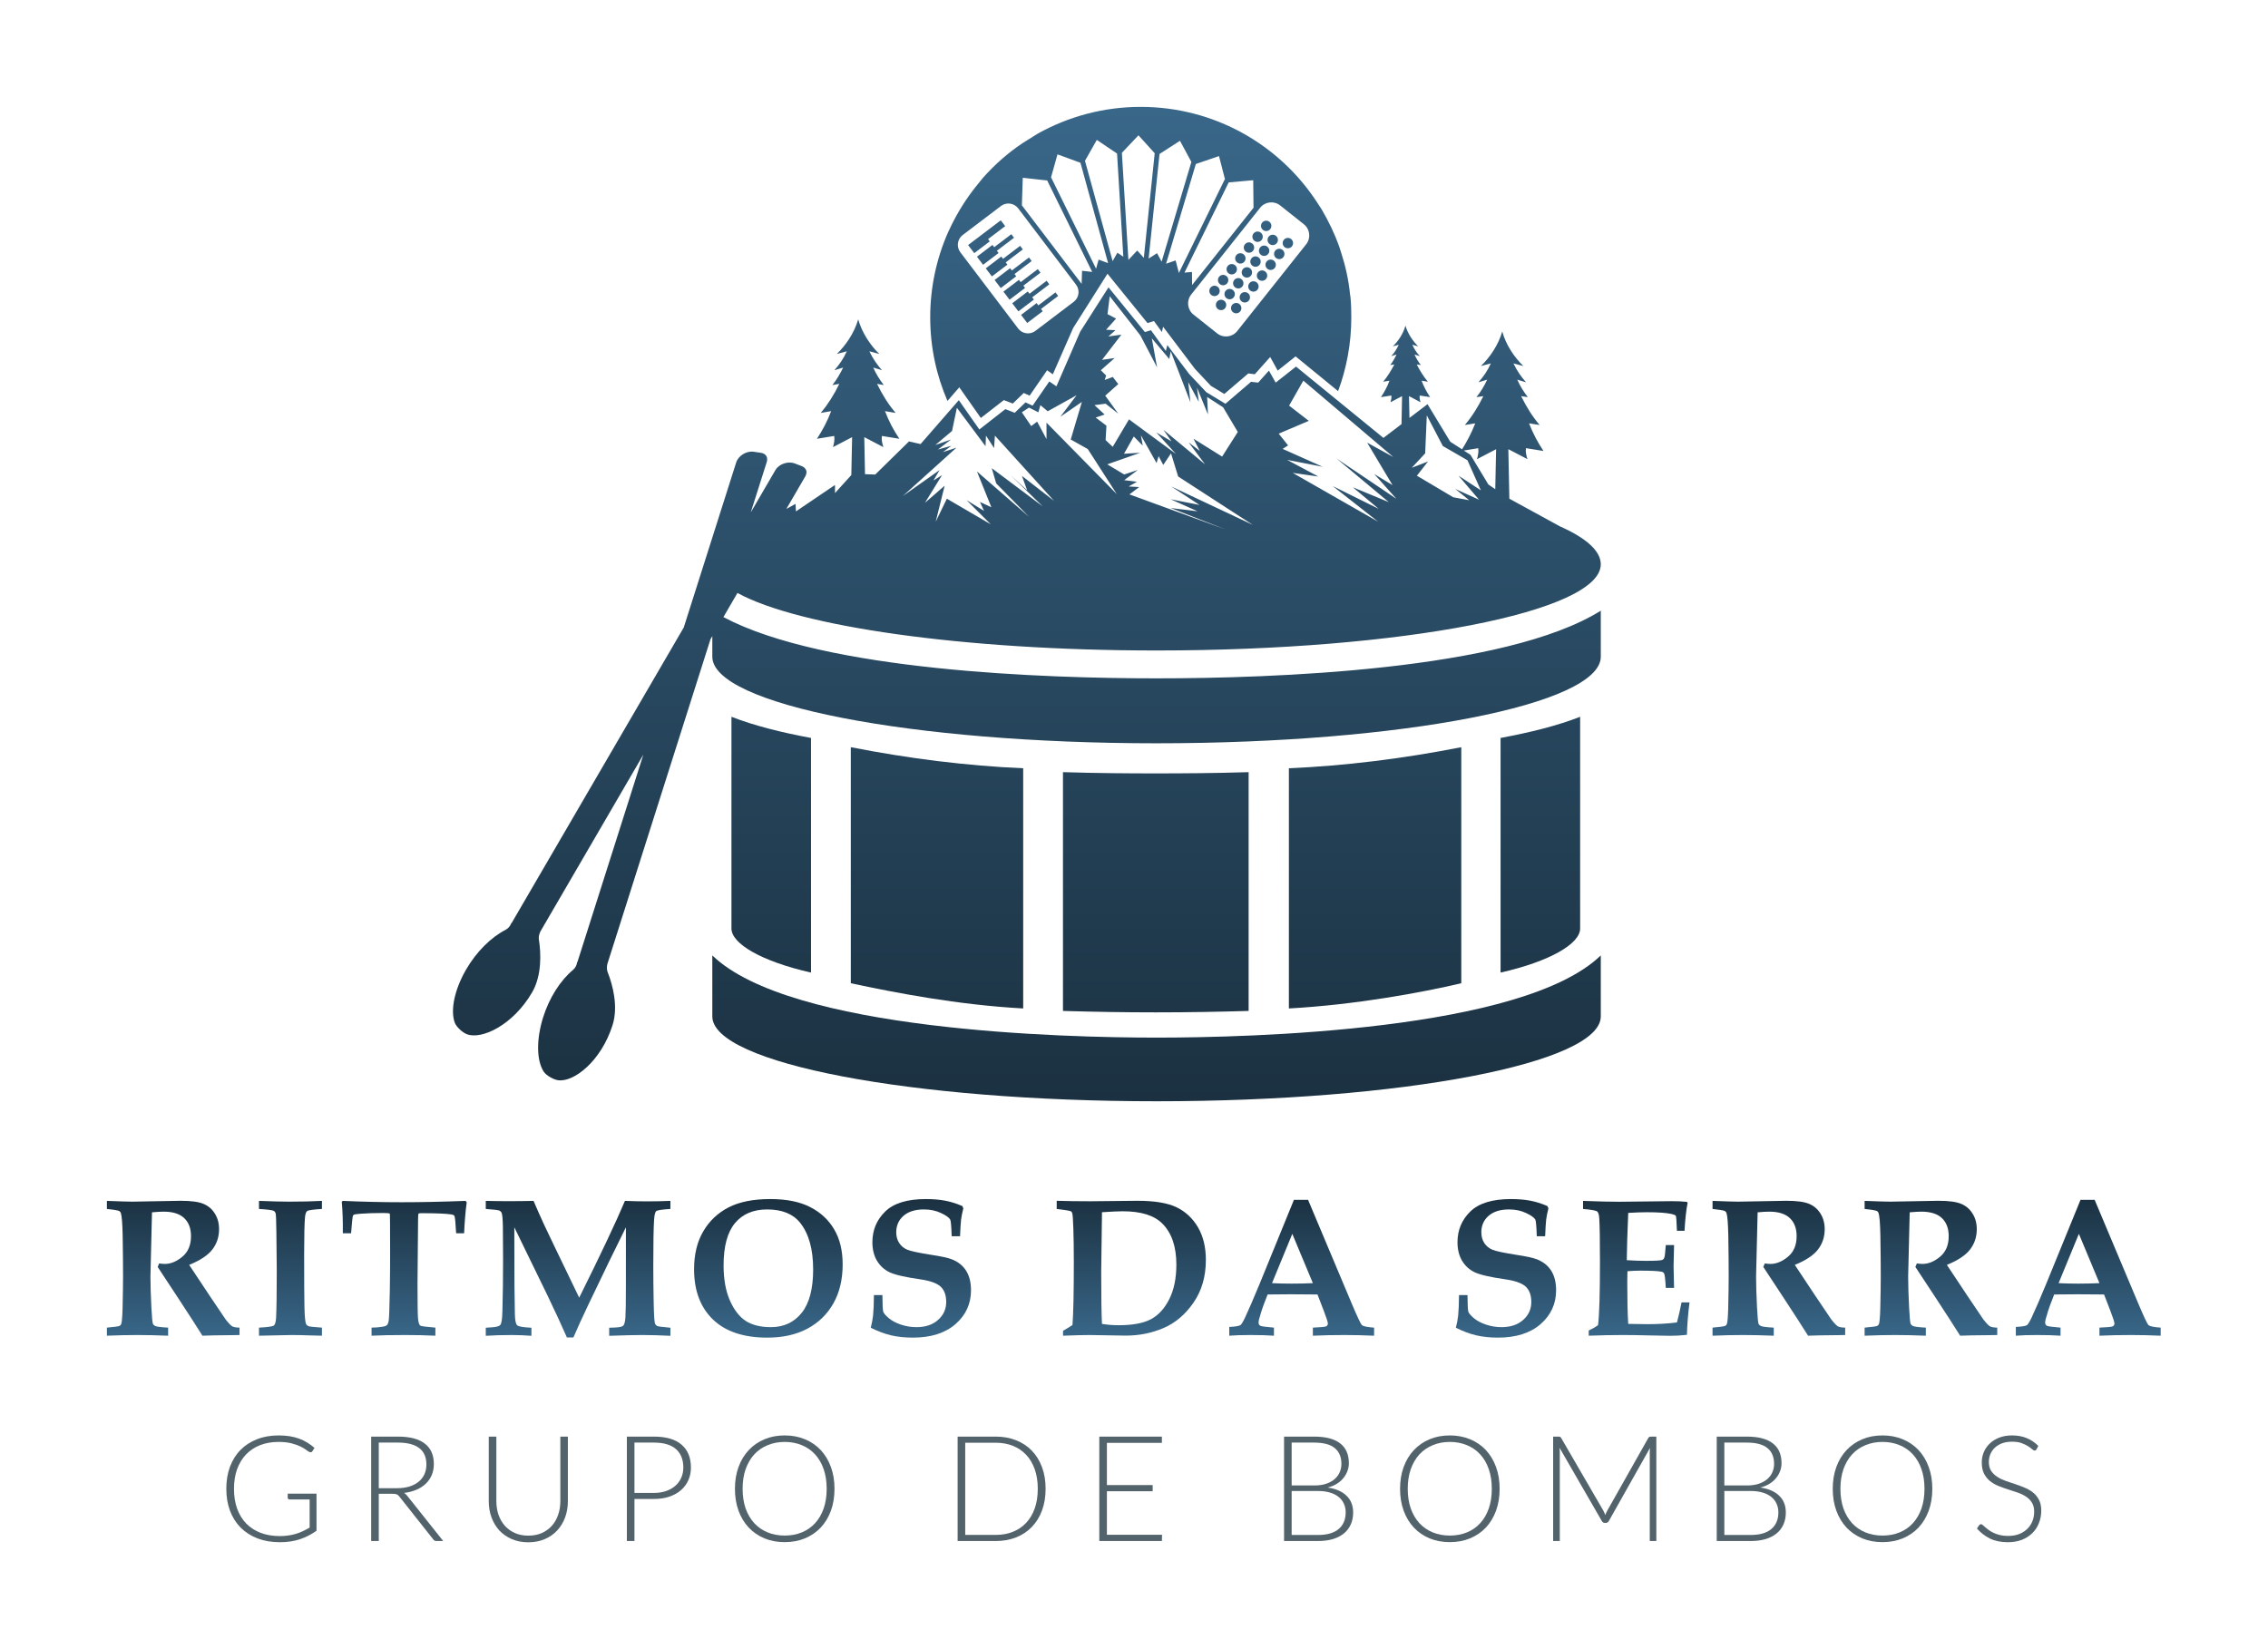 <svg width="4243" height="3086" viewBox="0 0 4243 3086" fill="none" xmlns="http://www.w3.org/2000/svg">
<path d="M1811.15 458.54L1872.25 412.199L1880.5 423.105L1848.44 447.412L1851.66 451.649L1822.62 473.67L1811.15 458.54Z" fill="url(#paint0_linear_2736_905)"/>
<path d="M1827.66 480.312L1856.7 458.291L1859.92 462.528L1891.98 438.221L1897.03 444.87L1864.97 469.177L1868.18 473.414L1839.14 495.435L1827.66 480.312Z" fill="url(#paint1_linear_2736_905)"/>
<path d="M1844.17 502.084L1873.21 480.069L1876.43 484.307L1908.48 459.993L1913.54 466.648L1881.48 490.955L1884.69 495.186L1855.64 517.214L1844.17 502.084Z" fill="url(#paint2_linear_2736_905)"/>
<path d="M1860.69 523.869L1889.73 501.848L1892.94 506.085L1925.01 481.772L1930.05 488.427L1897.99 512.734L1901.2 516.971L1872.16 538.992L1860.69 523.869Z" fill="url(#paint3_linear_2736_905)"/>
<path d="M1877.21 545.654L1906.24 523.633L1909.46 527.87L1941.52 503.557L1946.56 510.212L1914.5 534.526L1917.71 538.756L1888.67 560.777L1877.21 545.654Z" fill="url(#paint4_linear_2736_905)"/>
<path d="M1893.71 567.432L1922.77 545.411L1925.97 549.649L1958.04 525.335L1963.08 531.99L1931.02 556.304L1934.24 560.535L1905.19 582.556L1893.71 567.432Z" fill="url(#paint5_linear_2736_905)"/>
<path d="M1950.74 582.313L1921.7 604.334L1910.23 589.198L1939.27 567.19L1942.48 571.414L1974.55 547.114L1979.59 553.769L1947.53 578.083L1950.74 582.313Z" fill="url(#paint6_linear_2736_905)"/>
<path d="M2264.52 538.294C2261.18 542.495 2261.88 548.605 2266.09 551.94C2270.29 555.276 2276.39 554.574 2279.73 550.373C2283.06 546.172 2282.37 540.062 2278.17 536.727C2273.96 533.392 2267.85 534.093 2264.52 538.294Z" fill="url(#paint7_linear_2736_905)"/>
<path d="M2280.63 518.008C2277.29 522.209 2277.99 528.332 2282.2 531.66C2286.4 535.003 2292.51 534.288 2295.85 530.1C2299.18 525.892 2298.49 519.783 2294.29 516.447C2290.09 513.119 2283.97 513.807 2280.63 518.008Z" fill="url(#paint8_linear_2736_905)"/>
<path d="M2296.76 497.722C2293.41 501.929 2294.12 508.039 2298.31 511.367C2302.51 514.716 2308.62 514.015 2311.96 509.807C2315.29 505.599 2314.61 499.49 2310.4 496.154C2306.2 492.819 2300.09 493.52 2296.76 497.722Z" fill="url(#paint9_linear_2736_905)"/>
<path d="M2312.85 477.442C2309.52 481.65 2310.22 487.759 2314.42 491.088C2318.62 494.43 2324.73 493.729 2328.07 489.527C2331.4 485.319 2330.71 479.217 2326.51 475.875C2322.31 472.539 2316.2 473.24 2312.85 477.442Z" fill="url(#paint10_linear_2736_905)"/>
<path d="M2328.97 457.169C2325.63 461.37 2326.34 467.479 2330.54 470.808C2334.74 474.15 2340.85 473.442 2344.19 469.241C2347.53 465.04 2346.83 458.93 2342.63 455.595C2338.42 452.253 2332.31 452.961 2328.97 457.169Z" fill="url(#paint11_linear_2736_905)"/>
<path d="M2345.09 436.876C2341.76 441.077 2342.45 447.186 2346.65 450.522C2350.85 453.864 2356.96 453.162 2360.31 448.961C2363.64 444.753 2362.94 438.651 2358.74 435.309C2354.54 431.973 2348.43 432.668 2345.09 436.876Z" fill="url(#paint12_linear_2736_905)"/>
<path d="M2361.2 416.596C2357.87 420.791 2358.56 426.9 2362.76 430.242C2366.97 433.577 2373.08 432.876 2376.42 428.682C2379.75 424.474 2379.05 418.371 2374.85 415.036C2370.65 411.693 2364.53 412.395 2361.2 416.596Z" fill="url(#paint13_linear_2736_905)"/>
<path d="M2276.75 564.544C2273.41 568.745 2274.1 574.868 2278.31 578.196C2282.51 581.532 2288.62 580.844 2291.96 576.642C2295.29 572.434 2294.6 566.319 2290.39 562.983C2286.19 559.654 2280.08 560.342 2276.75 564.544Z" fill="url(#paint14_linear_2736_905)"/>
<path d="M2292.87 544.264C2289.53 548.465 2290.23 554.568 2294.43 557.903C2298.63 561.252 2304.74 560.551 2308.07 556.349C2311.41 552.148 2310.72 546.039 2306.51 542.69C2302.3 539.355 2296.2 540.056 2292.87 544.264Z" fill="url(#paint15_linear_2736_905)"/>
<path d="M2308.97 523.971C2305.63 528.172 2306.33 534.288 2310.54 537.63C2314.74 540.966 2320.85 540.271 2324.18 536.07C2327.52 531.868 2326.82 525.752 2322.62 522.417C2318.42 519.082 2312.3 519.77 2308.97 523.971Z" fill="url(#paint16_linear_2736_905)"/>
<path d="M2325.09 503.698C2321.75 507.899 2322.44 514.015 2326.65 517.351C2330.85 520.686 2336.96 519.985 2340.3 515.777C2343.63 511.582 2342.93 505.473 2338.74 502.124C2334.54 498.802 2328.42 499.497 2325.09 503.698Z" fill="url(#paint17_linear_2736_905)"/>
<path d="M2341.2 483.411C2337.87 487.613 2338.56 493.722 2342.77 497.057C2346.97 500.4 2353.07 499.698 2356.41 495.497C2359.75 491.296 2359.06 485.186 2354.85 481.851C2350.65 478.502 2344.54 479.21 2341.2 483.411Z" fill="url(#paint18_linear_2736_905)"/>
<path d="M2357.31 463.132C2353.98 467.333 2354.68 473.442 2358.89 476.778C2363.08 480.113 2369.18 479.419 2372.53 475.217C2375.87 471.009 2375.17 464.9 2370.97 461.565C2366.77 458.229 2360.66 458.924 2357.31 463.132Z" fill="url(#paint19_linear_2736_905)"/>
<path d="M2373.43 442.845C2370.09 447.047 2370.79 453.163 2374.99 456.498C2379.19 459.833 2385.31 459.132 2388.64 454.931C2391.98 450.73 2391.27 444.62 2387.07 441.285C2382.87 437.95 2376.76 438.644 2373.43 442.845Z" fill="url(#paint20_linear_2736_905)"/>
<path d="M2305.08 570.513C2301.75 574.721 2302.44 580.831 2306.66 584.166C2310.85 587.501 2316.96 586.807 2320.3 582.606C2323.64 578.404 2322.93 572.288 2318.73 568.953C2314.53 565.617 2308.42 566.319 2305.08 570.513Z" fill="url(#paint21_linear_2736_905)"/>
<path d="M2321.2 550.24C2317.86 554.442 2318.55 560.551 2322.76 563.886C2326.96 567.222 2333.08 566.52 2336.41 562.319C2339.74 558.118 2339.05 552.009 2334.85 548.673C2330.65 545.338 2324.53 546.032 2321.2 550.24Z" fill="url(#paint22_linear_2736_905)"/>
<path d="M2337.31 529.947C2333.98 534.155 2334.68 540.265 2338.88 543.6C2343.08 546.942 2349.19 546.241 2352.53 542.04C2355.87 537.838 2355.16 531.729 2350.96 528.387C2346.76 525.051 2340.65 525.753 2337.31 529.947Z" fill="url(#paint23_linear_2736_905)"/>
<path d="M2353.43 509.668C2350.09 513.869 2350.79 519.985 2354.99 523.314C2359.2 526.649 2365.3 525.948 2368.64 521.746C2371.98 517.545 2371.28 511.436 2367.08 508.1C2362.88 504.765 2356.76 505.453 2353.43 509.668Z" fill="url(#paint24_linear_2736_905)"/>
<path d="M2369.54 489.381C2366.21 493.583 2366.91 499.705 2371.11 503.034C2375.3 506.369 2381.41 505.668 2384.76 501.467C2388.1 497.266 2387.4 491.156 2383.2 487.821C2378.98 484.479 2372.88 485.18 2369.54 489.381Z" fill="url(#paint25_linear_2736_905)"/>
<path d="M2385.65 469.101C2382.31 473.303 2383.01 479.419 2387.21 482.747C2391.42 486.083 2397.54 485.388 2400.87 481.187C2404.21 476.992 2403.5 470.87 2399.31 467.534C2395.1 464.199 2388.99 464.9 2385.65 469.101Z" fill="url(#paint26_linear_2736_905)"/>
<path d="M2401.76 448.815C2398.43 453.016 2399.13 459.132 2403.34 462.461C2407.54 465.81 2413.65 465.095 2416.98 460.907C2420.32 456.699 2419.62 450.583 2415.42 447.248C2411.21 443.913 2405.1 444.614 2401.76 448.815Z" fill="url(#paint27_linear_2736_905)"/>
<path fill-rule="evenodd" clip-rule="evenodd" d="M1794.64 724.692L1834.94 782.066L1877.96 748.603L1894.69 755.106L1915.21 735.327L1926.25 740.272L1958.97 692.788L1969.61 700.442L2007.67 613.738L2071.89 512.198L2146.74 604.525L2158.86 600.731L2173.7 621.256L2175.93 611.366L2235.68 690.416L2265.35 721.982L2290.41 737.155L2335.32 698.749L2347.45 700.307L2376.3 667.995L2390.32 693.466L2423.79 666.844L2503.31 731.872C2519.3 688.858 2528.03 642.459 2528.03 593.823C2528.03 580.885 2527.7 568.353 2526.48 555.755L2525.73 551.284C2523.02 523.511 2516.99 496.891 2508.66 471.421L2505.55 461.87C2496.81 437.145 2485.43 413.572 2472.42 391.557L2463.29 377.536C2392.97 270.307 2271.58 200 2134.02 200C2064.04 200 1998.27 218.289 1941.17 250.193L1912.64 268.076C1885.28 286.365 1860.55 308.38 1838.88 332.766L1825.47 349.362C1807.93 371.376 1792.76 395.423 1780.22 420.893L1773.37 435.253C1752.04 483.889 1740.25 537.537 1740.25 593.827C1740.25 649.304 1751.7 702.207 1772.56 750.165L1794.64 724.692ZM2013.08 532.601L1904.89 389.903C1897.21 379.776 1882.76 377.784 1872.63 385.464L1801.03 439.761C1790.9 447.44 1788.91 461.881 1796.6 472.015L1904.79 614.707C1912.47 624.847 1926.91 626.825 1937.04 619.139L2008.65 564.849C2018.77 557.169 2020.76 542.741 2013.08 532.601ZM2394.98 384.427L2439.3 419.63C2450.83 428.792 2452.76 445.573 2443.59 457.1L2314.56 619.522C2305.39 631.056 2288.62 632.976 2277.09 623.814L2232.77 588.618C2221.24 579.456 2219.31 562.668 2228.48 551.135L2357.51 388.718C2366.66 377.185 2383.44 375.264 2394.98 384.427ZM2089.79 287.313L2051.95 261.798L2029.78 300.905L2029.79 300.905L2081.5 488.608L2090.41 472.895L2101.53 480.394L2089.79 287.313ZM1913.4 332.647L1959.1 337.689L2043.31 508.777L2024.33 506.69L2023.53 531.169L1911.62 384.022L1911.73 384.003L1913.4 332.647ZM2021.33 304.577L1978.36 288.813L1966.12 332.389L1966.54 332.187L2050.53 502.806L2055.3 485.776L2073.05 492.293L2021.33 304.577ZM2129.84 253.179L2160.23 286.729L2139.89 482.407L2127.55 468.78L2111.01 486.271L2098.84 285.984L2129.84 253.179ZM2228.84 303.022L2228.85 303.022L2207.52 263.453L2169.23 288.107L2148.89 483.792L2164.6 473.686L2173.16 489.585L2228.84 303.022ZM2344.52 337.224L2345.1 388.603L2345.17 388.617L2230.19 533.363L2229.92 508.873L2215.93 510.11L2298.65 341.3L2344.52 337.224ZM2291.26 335.677L2291.85 335.963L2280.51 292.017L2237.2 306.872L2181.51 493.442L2199.4 487.303L2205.45 510.789L2291.26 335.677Z" fill="url(#paint28_linear_2736_905)"/>
<path fill-rule="evenodd" clip-rule="evenodd" d="M2918.51 984.996L2823.71 933.118L2821.82 840.451L2857.52 859.079C2855.28 851.899 2853.72 845.057 2854.81 838.554L2887.52 843.838C2876.89 827.852 2867.74 810.713 2860.56 792.153L2880.34 795.202C2867 779.622 2855.62 761.401 2845.73 741.214L2858.33 743.111C2850.67 733.221 2843.83 722.586 2838.55 710.394L2854.94 715.339C2845.86 705.111 2837.87 693.663 2831.37 679.979L2850 684.924C2833.26 668.938 2817.28 645.366 2810.44 620.234C2803.26 645.297 2787.2 668.87 2770.47 684.924L2789.1 679.979C2783 693.662 2775.08 705.042 2765.87 715.339L2782.26 710.394C2776.57 722.519 2770.13 733.222 2762.14 743.111L2775.08 741.214C2765.19 761.333 2753.74 779.621 2740.46 795.202L2759.9 792.153C2753.13 809.562 2744.73 825.616 2735.25 840.722L2713.17 826.564L2670.63 756.252L2636.83 781.993L2635.95 741.214L2657.62 752.662C2656.06 748.056 2655.39 743.924 2656.06 740.063L2675.5 743.111C2669.41 734.034 2663.72 723.67 2659.52 712.359L2671.3 714.256C2663.31 704.705 2656.47 693.731 2650.44 681.944L2658.1 683.096C2653.49 677 2649.36 670.497 2646.31 663.317L2656.2 666.365C2650.51 660.269 2645.97 653.427 2642.18 645.027L2653.22 648.075C2643.33 638.524 2633.78 624.502 2629.31 609.329C2625.18 624.502 2615.62 638.659 2605.73 648.075L2616.78 645.027C2612.98 653.359 2608.44 660.2 2602.75 666.365L2612.64 663.317C2609.26 670.497 2605.46 677 2600.86 683.096L2608.51 681.944C2602.42 693.731 2595.57 704.772 2587.65 714.256L2599.44 712.359C2595.3 723.807 2589.55 734.035 2583.45 743.111L2602.89 740.063C2603.69 743.776 2602.6 747.878 2601.41 752.369L2601.33 752.662L2623.01 741.214L2621.99 793.575L2588.12 819.384L2424.6 685.94L2386.54 715.949L2373.94 693.459L2353.82 715.949L2340.47 714.391L2292.52 755.508L2256.82 733.832L2224.91 700.031L2183.8 645.638L2181.09 656.679L2153.31 617.933L2141.87 621.319L2073.79 537.664L2020.89 620.574L1976.38 722.857L1963.04 713.78L1931.81 759.03L1918.47 752.933L1898.35 772.374L1880.8 765.533L1832.17 803.601L1793.76 748.8L1722.23 830.899L1700.55 825.954L1637.42 887.934L1618.25 887.256L1616.9 817.961L1652.6 836.588C1650.36 829.408 1648.8 822.566 1649.89 815.725L1682.6 821.009C1671.97 805.429 1662.82 788.292 1655.64 769.257L1675.42 772.644C1662.08 756.657 1650.7 738.843 1640.81 718.251L1653.41 720.486C1645.75 710.596 1638.91 699.623 1633.63 687.769L1650.02 692.714C1640.94 682.486 1632.95 671.038 1626.45 657.354L1645.08 662.299C1628.34 646.313 1612.76 622.741 1605.52 597.609C1598.34 622.672 1582.28 646.245 1565.55 662.299L1584.18 657.354C1578.08 671.037 1570.16 682.417 1560.95 692.714L1577.34 687.769C1571.65 699.555 1565.21 710.596 1557.22 720.486L1570.16 718.251C1560.27 738.775 1548.82 756.657 1535.54 772.644L1554.98 769.257C1547.8 788.224 1538.59 805.428 1528.36 821.009L1560.67 815.725C1561.83 822.567 1560.34 829.408 1558.44 836.588L1594.14 817.961L1592.65 888.881L1562.1 922.614V907.441L1489.08 956.89L1488.26 942.869L1471.1 952.3L1506.4 891.65C1508.67 887.657 1509.47 883.397 1508.28 880.21C1506.9 876.372 1503.66 873.327 1498.78 871.723L1487 867.23C1474.18 862.341 1457.38 868.104 1450.64 879.586L1404.52 958.807L1434.34 864.889C1435.69 860.497 1435.54 856.164 1433.68 853.313C1431.5 849.869 1427.68 847.601 1422.56 847.1L1410.09 845.28C1396.51 843.303 1381.37 852.587 1377.29 865.262L1279.17 1174.1L957.115 1727.23L956.625 1727.14C954.742 1732.44 951.047 1737.09 945.849 1739.84C918.162 1754.08 891.087 1781.13 871.883 1814.33C850.7 1850.95 842.194 1889.68 850.706 1913.35C853.805 1922.11 866.387 1932.67 873.639 1935.21C901.097 1945.63 959.601 1918.39 995.359 1857.05C1014.04 1825.19 1012.06 1782.79 1008.2 1758.43C1007.52 1754.61 1008.17 1750.63 1009.38 1746.96C1009.53 1746.68 1009.68 1746.4 1009.76 1745.9C1009.98 1745.48 1010.13 1745.02 1010.28 1744.56C1010.44 1744.1 1010.59 1743.64 1010.81 1743.22L1203.59 1411.97L1080.28 1800.06L1079.78 1800.08C1079.1 1805.66 1076.51 1811.01 1072.03 1814.82C1048.11 1834.75 1027.58 1867.05 1016.07 1903.63C1003.37 1944 1003.51 1983.64 1016.97 2004.9C1021.91 2012.77 1036.49 2020.33 1044.12 2021.23C1073.19 2025.42 1124.35 1986.09 1145.89 1918.43C1157.18 1883.27 1146.01 1842.32 1136.94 1819.38C1135.44 1815.81 1135.21 1811.78 1135.59 1807.93C1135.68 1807.63 1135.76 1807.32 1135.73 1806.82C1135.85 1806.36 1135.9 1805.88 1135.95 1805.4C1136 1804.91 1136.04 1804.43 1136.17 1803.97L1329.12 1196.26L1332.61 1190.27V1228.78C1332.61 1318.25 1704.7 1390.79 2163.69 1390.79C2622.67 1390.79 2994.76 1318.25 2994.76 1228.78V1142.71C2815.71 1254.68 2378.23 1269.28 2163.69 1269.28C1957.01 1269.28 1543.46 1255.75 1353.34 1154.65L1379.63 1109.48C1493.49 1172.19 1801.54 1217.14 2163.69 1217.14C2622.67 1217.14 2994.76 1144.94 2994.76 1055.88C2994.76 1031.14 2967.85 1006.86 2918.51 984.996ZM2748.65 936.003L2722.5 914.896L2767.01 935.014L2728.6 890.105L2770.4 917.471L2745.33 861.181L2699.27 834.559L2669.26 777.185L2666.22 848.31L2641.15 875.27L2671.57 863.483L2650.71 890.105L2718.79 930.467C2728.99 932.256 2738.95 934.103 2748.65 936.003ZM2067.69 740.334L2092.08 718.658L2081.85 705.313L2066.67 711.003L2069.38 702.672L2059.49 692.782L2085.3 669.954L2061.73 673.341L2097.9 626.195L2073.52 629.582L2086.86 617.795L2069.32 616.983L2087.94 596.12L2071.96 587.788L2076.09 554.325L2133.46 627.686L2164.69 687.43L2154.8 633.037L2187.52 671.784L2190.23 657.288L2227.08 752.73L2222.95 715.067L2242.72 751.917L2239.34 725.295L2259.86 775.488L2258.3 742.771L2288.31 762.212L2315.68 808.273L2286.35 854.334L2232.77 820.871L2244.55 843.699L2223.69 827.713L2254.44 868.83L2176.48 804.139L2191.65 825.815L2163.13 809.084L2199.98 849.388L2112.13 784.698L2081.71 836.042L2068.37 823.443L2069.93 796.483L2049.81 781.31L2066.54 775.62L2047.57 758.076L2068.43 755.367L2092.01 773.994L2067.69 740.334ZM1921.65 917.54L1890.42 889.023L1950.84 947.549L1855.4 876.018L1863.73 904.535L1924.97 966.854L1827.69 882.182L1854.65 949.108L1833.32 939.218L1840.97 955.949L1808.25 935.83L1853.5 981.079L1771.4 933.122L1750.54 976.135L1767.27 908.872L1730.42 940.776L1762.33 889.091L1746.34 898.981L1757.79 879.54L1688.97 928.176L1789.35 837.678L1763.88 846.009L1779.87 834.223L1754.81 841.064L1779.19 822.437L1749.86 832.665L1781.09 806.383L1790.17 763.031L1843.75 834.9L1844.56 815.121L1859.73 838.355L1861.29 815.121L1971.91 937.185L1911.82 890.447L1921.65 917.54ZM1957.82 790.87V821.623L1940.28 788.906L1929.23 797.237L1911.69 771.429L1925.03 762.691L1942.58 771.429L1946.37 758.085L1960.05 769.532L2014.11 739.524L1983.7 779.828L2024 752.055L2003.14 822.367L2035.04 840.249L2089.43 924.718L1957.82 790.87ZM2244.15 944.838L2190.16 934.203L2240.36 956.693L2190.16 950.596L2292.45 990.562L2112.94 925.06L2131.22 911.377L2111.45 910.226L2127.03 901.488L2103.11 898.439L2128.58 879.472L2103.11 887.804L2071.55 868.836L2133.19 847.16L2102.78 849.057L2121.07 816.746L2137.8 833.816L2134.41 814.375L2163.74 866.465L2167.53 853.527L2176.27 869.92L2190.77 848.244L2204.11 891.596L2343.72 982.094L2191.17 910.225L2244.15 944.838ZM2765.45 838.625C2766.6 845.128 2765.11 851.97 2763.22 859.15L2798.92 840.523L2797.36 915.373L2784.42 906.499L2750.96 851.022L2738.56 843.029L2765.45 838.625ZM2598.21 939.554L2530.95 911.781L2579.24 952.085L2493.35 909.546L2578.16 976.132L2418.43 884.822L2466.39 891.663L2407.87 860.436L2474.45 873.373L2399.53 839.911L2409.76 833.408L2392.22 811.394L2448.51 787.482L2411.66 758.965L2438.28 712.226L2606.74 855.221L2557.7 828.261L2605.19 907.785L2570.91 886.922L2612.37 933.322L2500.6 858.067L2598.21 939.554Z" fill="url(#paint29_linear_2736_905)"/>
<path d="M2163.69 1941.52C1989.32 1941.52 1478.44 1928.9 1332.61 1787.72V1901.82C1332.61 1989.52 1704.7 2060.61 2163.69 2060.61C2622.67 2060.61 2994.76 1989.52 2994.76 1901.82V1787.72C2848.93 1928.9 2338.05 1941.52 2163.69 1941.52Z" fill="url(#paint30_linear_2736_905)"/>
<path d="M1517.26 1380.8C1461.08 1370.42 1410.09 1357.53 1368.41 1341.18V1737.39C1368.41 1765.68 1424.24 1798.77 1517.26 1819.83V1380.8Z" fill="url(#paint31_linear_2736_905)"/>
<path d="M1591.69 1398.09C1699.42 1419.25 1809.79 1433.13 1914.2 1437.51V1886.96C1791.24 1880.24 1673.86 1857.32 1591.69 1839.77V1398.09Z" fill="url(#paint32_linear_2736_905)"/>
<path d="M2411.28 1437.51C2515.68 1433.13 2626.66 1419.25 2733.78 1398.09V1839.77C2659.52 1857.32 2534.24 1880.24 2411.28 1886.96V1437.51Z" fill="url(#paint33_linear_2736_905)"/>
<path d="M2162.28 1447.15C2211.34 1447.15 2270.39 1446.81 2335.94 1444.81V1891.58C2279.93 1893.26 2221.76 1894.26 2162.28 1894.26C2102.8 1894.26 2044.63 1893.26 1988.62 1891.58V1444.81C2054.17 1446.81 2113.22 1447.15 2162.28 1447.15Z" fill="url(#paint34_linear_2736_905)"/>
<path d="M2956.14 1737.39V1341.19C2914.46 1357.56 2863.47 1370.42 2807.29 1380.8V1819.83C2900.33 1798.77 2956.14 1765.68 2956.14 1737.39Z" fill="url(#paint35_linear_2736_905)"/>
<path d="M200 2499.29V2484.18C213.904 2482.98 221.875 2481.85 223.913 2480.77C225.232 2480.05 226.19 2478.91 226.79 2477.35C227.988 2474.47 228.828 2464.77 229.307 2448.22C229.906 2422.57 230.206 2402.38 230.206 2387.63C230.206 2367.73 229.966 2342.44 229.487 2311.76C229.007 2288.86 227.869 2274.84 226.071 2269.68C225.591 2268.13 224.632 2266.93 223.194 2266.09C221.276 2264.89 213.545 2263.57 200 2262.13V2247.03C224.812 2247.99 240.814 2248.47 248.006 2248.47L338.084 2246.85C357.622 2246.85 371.826 2248.77 380.696 2252.6C389.686 2256.32 396.758 2262.37 401.913 2270.76C407.187 2279.03 409.824 2288.8 409.824 2300.07C409.824 2314.45 405.628 2327.1 397.238 2338.01C388.967 2348.8 374.523 2358.38 353.907 2366.78L392.203 2424.49L422.05 2468.72C427.684 2475.91 431.879 2480.29 434.636 2481.85C437.393 2483.28 441.888 2484.06 448.121 2484.18V2498.03L437.512 2498.21C407.067 2498.45 387.469 2498.81 378.719 2499.29C368.29 2482.63 352.708 2458.47 331.971 2426.83L294.933 2370.55C296.012 2368.51 296.911 2366.36 297.63 2364.08C302.425 2364.68 305.961 2364.98 308.238 2364.98C319.386 2364.98 330.353 2360.48 341.141 2351.49C351.929 2342.5 357.323 2329.68 357.323 2313.02C357.323 2298.51 353.068 2287.25 344.557 2279.21C336.047 2271.18 323.281 2267.17 306.26 2267.17C300.866 2267.17 293.555 2267.59 284.325 2268.43L281.448 2388.71C281.448 2403.93 282.048 2423.41 283.246 2447.14C284.205 2465 285.164 2475.01 286.123 2477.17C286.842 2478.73 288.161 2479.99 290.079 2480.95C292.596 2482.39 300.747 2483.46 314.531 2484.18V2499.29C292.955 2498.45 273.837 2498.03 257.176 2498.03C239.436 2498.03 220.377 2498.45 200 2499.29Z" fill="url(#paint36_linear_2736_905)"/>
<path d="M484.512 2499.29V2484.18C501.053 2483.34 510.402 2481.97 512.56 2480.05C514.717 2478.13 516.036 2473.4 516.515 2465.84C517.355 2450.02 517.774 2420.53 517.774 2377.38C517.774 2360.84 517.534 2336.87 517.055 2305.46C516.815 2284.01 516.336 2272.26 515.616 2270.22C514.897 2268.07 513.639 2266.51 511.841 2265.55C509.204 2264.23 500.094 2263.09 484.512 2262.13V2247.03C509.204 2247.99 528.082 2248.47 541.148 2248.47C563.682 2248.47 584.059 2247.99 602.279 2247.03V2262.13C585.977 2263.09 576.748 2264.41 574.59 2266.09C572.552 2267.65 571.234 2271.36 570.634 2277.24C569.556 2288.74 569.016 2312.06 569.016 2347.18C569.016 2393.92 569.196 2426.53 569.556 2444.99C569.915 2463.33 570.994 2474.23 572.792 2477.71C573.511 2479.27 575.01 2480.53 577.287 2481.49C579.684 2482.33 588.015 2483.22 602.279 2484.18V2499.29L581.063 2498.75C567.638 2498.27 555.651 2498.03 545.103 2498.03L484.512 2499.29Z" fill="url(#paint37_linear_2736_905)"/>
<path d="M695.126 2499.29V2484.18C701.959 2484.18 709.091 2483.58 716.522 2482.39C719.998 2481.79 722.455 2480.83 723.894 2479.51C725.332 2478.07 726.411 2475.49 727.13 2471.78C727.969 2466.62 728.688 2447.68 729.288 2414.96C729.647 2391.71 729.827 2367.97 729.827 2343.76C729.827 2296.18 729.647 2271.96 729.288 2271.12C729.048 2270.16 724.853 2269.68 716.702 2269.68C700.041 2269.68 685.717 2270.16 673.73 2271.12C666.778 2271.72 662.823 2272.32 661.864 2272.92C661.025 2273.52 660.365 2274.6 659.886 2276.16C659.407 2277.6 658.388 2288.08 656.829 2307.62H641.367C641.607 2284.73 640.947 2265.01 639.389 2248.47L641.367 2247.03C679.124 2248.71 715.863 2249.55 751.583 2249.55C787.183 2249.55 827.038 2248.71 871.148 2247.03L873.126 2249.91C870.848 2266.33 869.23 2285.57 868.271 2307.62H853.348C852.269 2287.6 851.19 2276.76 850.112 2275.08C849.273 2273.76 847.355 2272.86 844.358 2272.38C834.769 2270.82 815.71 2270.04 787.183 2270.04C784.785 2270.04 783.347 2270.4 782.867 2271.12C782.388 2271.96 782.148 2275.14 782.148 2280.65L781.069 2401.48C781.069 2436.48 781.369 2457.99 781.968 2466.02C782.568 2473.93 784.006 2478.73 786.284 2480.41C787.842 2481.49 797.251 2482.74 814.512 2484.18V2499.29C796.892 2498.45 778.193 2498.03 758.415 2498.03C732.404 2498.03 711.308 2498.45 695.126 2499.29Z" fill="url(#paint38_linear_2736_905)"/>
<path d="M908.798 2499.47V2484.36L919.585 2483.64C928.336 2483.16 933.789 2481.67 935.947 2479.15C938.224 2476.63 939.543 2468.12 939.903 2453.62C940.742 2424.01 941.161 2391.95 941.161 2357.43C941.161 2339.09 941.041 2318.23 940.802 2294.86C940.562 2280.71 939.723 2272.08 938.284 2268.97C937.565 2267.41 936.247 2266.15 934.329 2265.19C932.411 2264.23 923.901 2263.21 908.798 2262.13V2247.03C923.301 2247.39 937.505 2247.57 951.41 2247.57C967.591 2247.57 983.174 2247.39 998.157 2247.03C1004.63 2262.25 1011.34 2277.36 1018.29 2292.34C1023.21 2303.01 1044.96 2348.26 1083.56 2428.09C1124.31 2346.1 1152.84 2285.75 1169.14 2247.03C1183.53 2247.63 1197.19 2247.93 1210.14 2247.93C1225.36 2247.93 1240.04 2247.63 1254.19 2247.03V2262.13C1238.49 2263.09 1229.62 2264.47 1227.58 2266.27C1225.54 2268.07 1224.22 2273.58 1223.62 2282.81C1222.66 2297.91 1222.18 2326.62 1222.18 2368.93C1222.18 2390.27 1222.42 2412.8 1222.9 2436.54C1223.38 2460.27 1224.22 2473.7 1225.42 2476.81C1226.26 2478.61 1227.46 2479.99 1229.02 2480.95C1230.58 2481.91 1238.97 2483.04 1254.19 2484.36V2499.47C1234.77 2498.51 1217.45 2498.03 1202.23 2498.03C1186.88 2498.03 1166.03 2498.51 1139.66 2499.47V2484.36L1150.27 2484C1158.66 2483.64 1163.87 2482.51 1165.91 2480.59C1168.07 2478.55 1169.44 2473.34 1170.04 2464.94C1170.64 2456.43 1170.94 2436.48 1170.94 2405.07V2296.47C1152.48 2333.51 1128.93 2382.06 1100.28 2442.11C1088.54 2466.8 1079.37 2486.94 1072.77 2502.52H1060.55C1051.56 2481.91 1039.51 2455.84 1024.41 2424.31L962.197 2296.47V2320.93C962.197 2388.53 962.557 2435.1 963.276 2460.63C963.636 2470.94 965.014 2477.29 967.412 2479.69C969.809 2482.09 978.739 2483.64 994.201 2484.36V2499.47C981.975 2498.51 969.749 2498.03 957.523 2498.03C939.303 2498.03 923.062 2498.51 908.798 2499.47Z" fill="url(#paint39_linear_2736_905)"/>
<path d="M1435.32 2502.88C1391.09 2502.88 1357.22 2491.55 1333.73 2468.9C1310.24 2446.13 1298.49 2414.84 1298.49 2375.05C1298.49 2347.24 1304.18 2323.62 1315.57 2304.21C1326.96 2284.67 1342.72 2269.68 1362.86 2259.26C1383.12 2248.83 1409.13 2243.61 1440.89 2243.61C1471.46 2243.61 1496.45 2248.65 1515.87 2258.72C1535.28 2268.67 1550.21 2282.57 1560.64 2300.43C1571.18 2318.17 1576.46 2339.99 1576.46 2365.88C1576.46 2393.92 1570.7 2418.2 1559.2 2438.69C1547.69 2459.07 1531.45 2474.89 1510.47 2486.16C1489.62 2497.31 1464.56 2502.88 1435.32 2502.88ZM1442.15 2483.28C1466.24 2483.28 1485.42 2474.41 1499.68 2456.67C1514.07 2438.81 1521.26 2411.72 1521.26 2375.41C1521.26 2337.29 1513.05 2308.04 1496.63 2287.66C1483.32 2271.24 1462.83 2263.03 1435.14 2263.03C1409.25 2263.03 1389.17 2271.6 1374.9 2288.74C1360.76 2305.88 1353.69 2332.25 1353.69 2367.85C1353.69 2393.51 1357.58 2415.26 1365.38 2433.12C1373.17 2450.86 1383.06 2463.69 1395.04 2471.6C1407.15 2479.39 1422.85 2483.28 1442.15 2483.28Z" fill="url(#paint40_linear_2736_905)"/>
<path d="M1634.96 2423.23H1650.79C1650.91 2440.97 1651.45 2451.4 1652.4 2454.52C1653.48 2457.51 1656.96 2461.53 1662.83 2466.56C1668.71 2471.48 1676.32 2475.49 1685.67 2478.61C1695.02 2481.73 1704.61 2483.28 1714.43 2483.28C1731.34 2483.28 1744.82 2478.79 1754.89 2469.8C1765.08 2460.81 1770.17 2449.6 1770.17 2436.18C1770.17 2423.83 1766.82 2414.36 1760.1 2407.77C1753.27 2401.18 1740.32 2396.5 1721.27 2393.75C1692.98 2389.67 1673.86 2385.23 1663.91 2380.44C1654.08 2375.65 1646.29 2368.45 1640.54 2358.86C1634.9 2349.28 1632.09 2337.77 1632.09 2324.34C1632.09 2301.81 1640 2282.75 1655.82 2267.17C1671.76 2251.47 1697.17 2243.61 1732.05 2243.61C1745.72 2243.61 1757.83 2244.63 1768.37 2246.67C1779.04 2248.71 1789.71 2252.06 1800.38 2256.74L1802.18 2261.05C1800.26 2268.61 1798.88 2275.44 1798.04 2281.55C1797.32 2287.66 1796.66 2298.21 1796.06 2313.2H1780.42C1779.82 2294.74 1778.92 2284.37 1777.72 2282.09C1775.45 2278.14 1769.63 2274 1760.28 2269.68C1751.05 2265.25 1740.44 2263.03 1728.46 2263.03C1712.04 2263.03 1699.27 2267.05 1690.16 2275.08C1681.17 2282.99 1676.68 2293.24 1676.68 2305.82C1676.68 2313.5 1678.53 2320.21 1682.25 2325.96C1685.97 2331.6 1691.12 2335.79 1697.71 2338.55C1704.43 2341.18 1718.75 2344.24 1740.68 2347.72C1760.58 2350.71 1774.07 2353.65 1781.14 2356.53C1792.77 2361.2 1801.58 2368.33 1807.57 2377.92C1813.56 2387.51 1816.56 2399.62 1816.56 2414.24C1816.56 2439.65 1806.85 2460.81 1787.43 2477.71C1768.01 2494.49 1741.46 2502.88 1707.78 2502.88C1692.8 2502.88 1679.19 2501.44 1666.97 2498.57C1654.74 2495.69 1642.1 2490.96 1629.03 2484.36C1631.19 2475.97 1632.63 2468.36 1633.35 2461.53C1634.3 2452.06 1634.84 2439.29 1634.96 2423.23Z" fill="url(#paint41_linear_2736_905)"/>
<path d="M1988.77 2499.29V2490.12C1997.04 2485.32 2002.91 2481.73 2006.39 2479.33C2008.07 2458.23 2008.91 2418.74 2008.91 2360.84C2008.91 2335.79 2008.61 2314.87 2008.01 2298.09C2007.53 2281.19 2006.75 2271.54 2005.67 2269.15C2005.19 2267.95 2004.41 2267.05 2003.33 2266.45C2001.53 2265.49 1992.72 2264.05 1976.9 2262.13V2246.85C1995 2247.45 2015.8 2247.75 2039.29 2247.75L2127.93 2246.85C2160.18 2246.85 2184.63 2250.93 2201.29 2259.08C2218.07 2267.23 2231.38 2279.69 2241.2 2296.47C2251.03 2313.26 2255.95 2333.63 2255.95 2357.61C2255.95 2388.41 2248.28 2414.96 2232.93 2437.26C2217.59 2459.55 2198.89 2475.43 2176.84 2484.9C2154.78 2494.37 2131.23 2499.11 2106.18 2499.11L2038.03 2498.03C2027.13 2498.03 2010.7 2498.45 1988.77 2499.29ZM2061.59 2477.17C2071.66 2478.85 2081.96 2479.69 2092.51 2479.69C2119.24 2479.69 2139.62 2475.85 2153.64 2468.18C2167.67 2460.51 2178.99 2447.98 2187.63 2430.6C2196.38 2413.1 2200.75 2391.65 2200.75 2366.24C2200.75 2332.79 2192.12 2307.32 2174.86 2289.82C2159.64 2274.24 2134.76 2266.45 2100.24 2266.45C2092.81 2266.45 2079.93 2267.05 2061.59 2268.25L2060.15 2380.44C2060.15 2427.67 2060.63 2459.91 2061.59 2477.17Z" fill="url(#paint42_linear_2736_905)"/>
<path d="M2299.71 2482.92C2310.98 2482.33 2317.93 2481.19 2320.57 2479.51C2322.37 2478.31 2325.18 2473.76 2329.02 2465.84C2336.33 2450.26 2345.68 2428.63 2357.07 2400.94L2420.71 2245.05H2447.14L2528.41 2438.16C2538.96 2463.21 2545.43 2476.93 2547.83 2479.33C2550.35 2481.73 2557.96 2483.34 2570.67 2484.18V2499.29C2551.13 2498.45 2532.67 2498.03 2515.29 2498.03C2494.55 2498.03 2474.83 2498.45 2456.13 2499.29V2484.18C2470.4 2483.58 2478.61 2482.8 2480.77 2481.85C2483.04 2480.77 2484.18 2478.91 2484.18 2476.27C2484.18 2473.99 2481.67 2466.2 2476.63 2452.9L2464.76 2422.15C2449.9 2421.91 2433.3 2421.79 2414.96 2421.79C2399.02 2421.79 2384.52 2421.91 2371.45 2422.15L2363.54 2442.83C2361.38 2448.46 2358.74 2456.85 2355.63 2468C2354.91 2470.52 2354.55 2472.8 2354.55 2474.83C2354.55 2477.59 2355.69 2479.57 2357.97 2480.77C2360.36 2481.85 2368.81 2482.98 2383.32 2484.18V2499.29C2371.57 2498.45 2356.95 2498.03 2339.45 2498.03C2322.78 2498.03 2309.54 2498.45 2299.71 2499.29V2482.92ZM2417.66 2308.7L2379.72 2400.94C2390.75 2401.54 2402.91 2401.84 2416.22 2401.84C2430.12 2401.84 2443.43 2401.54 2456.13 2400.94L2417.66 2308.7Z" fill="url(#paint43_linear_2736_905)"/>
<path d="M2729.57 2423.23H2745.39C2745.51 2440.97 2746.05 2451.4 2747.01 2454.52C2748.09 2457.51 2751.57 2461.53 2757.44 2466.56C2763.31 2471.48 2770.92 2475.49 2780.27 2478.61C2789.62 2481.73 2799.21 2483.28 2809.04 2483.28C2825.94 2483.28 2839.43 2478.79 2849.5 2469.8C2859.68 2460.81 2864.78 2449.6 2864.78 2436.18C2864.78 2423.83 2861.42 2414.36 2854.71 2407.77C2847.88 2401.18 2834.93 2396.5 2815.87 2393.75C2787.59 2389.67 2768.47 2385.23 2758.52 2380.44C2748.69 2375.65 2740.9 2368.45 2735.14 2358.86C2729.51 2349.28 2726.69 2337.77 2726.69 2324.34C2726.69 2301.81 2734.6 2282.75 2750.43 2267.17C2766.37 2251.47 2791.78 2243.61 2826.66 2243.61C2840.33 2243.61 2852.43 2244.63 2862.98 2246.67C2873.65 2248.71 2884.32 2252.06 2894.98 2256.74L2896.78 2261.05C2894.86 2268.61 2893.49 2275.44 2892.65 2281.55C2891.93 2287.66 2891.27 2298.21 2890.67 2313.2H2875.03C2874.43 2294.74 2873.53 2284.37 2872.33 2282.09C2870.05 2278.14 2864.24 2274 2854.89 2269.68C2845.66 2265.25 2835.05 2263.03 2823.07 2263.03C2806.64 2263.03 2793.88 2267.05 2784.77 2275.08C2775.78 2282.99 2771.28 2293.24 2771.28 2305.82C2771.28 2313.5 2773.14 2320.21 2776.86 2325.96C2780.57 2331.6 2785.73 2335.79 2792.32 2338.55C2799.03 2341.18 2813.36 2344.24 2835.29 2347.72C2855.19 2350.71 2868.67 2353.65 2875.75 2356.53C2887.37 2361.2 2896.18 2368.33 2902.18 2377.92C2908.17 2387.51 2911.17 2399.62 2911.17 2414.24C2911.17 2439.65 2901.46 2460.81 2882.04 2477.71C2862.62 2494.49 2836.07 2502.88 2802.39 2502.88C2787.41 2502.88 2773.8 2501.44 2761.57 2498.57C2749.35 2495.69 2736.7 2490.96 2723.64 2484.36C2725.79 2475.97 2727.23 2468.36 2727.95 2461.53C2728.91 2452.06 2729.45 2439.29 2729.57 2423.23Z" fill="url(#paint44_linear_2736_905)"/>
<path d="M2972.19 2499.29V2489.58C2978.54 2486.7 2984.36 2483.34 2989.63 2479.51C2992.03 2460.81 2993.23 2421.49 2993.23 2361.56C2993.23 2320.69 2992.81 2293.6 2991.97 2280.29C2991.61 2273.22 2990.35 2268.79 2988.19 2266.99C2986.15 2265.07 2977.28 2263.45 2961.58 2262.13V2247.03C2989.87 2248.11 3012.22 2248.65 3028.65 2248.65L3127.71 2247.57C3138.14 2247.57 3147.55 2247.99 3155.94 2248.83L3157.2 2250.81C3154.56 2263.87 3152.65 2281.25 3151.45 2302.95H3137.24C3136.64 2285.45 3135.92 2276.1 3135.09 2274.9C3134.37 2273.7 3131.67 2272.56 3127 2271.48C3117.05 2269.33 3101.82 2268.25 3081.33 2268.25C3071.26 2268.25 3059.51 2268.67 3046.09 2269.51C3044.53 2306.54 3043.63 2336.03 3043.39 2357.97C3056.21 2358.8 3068.26 2359.22 3079.53 2359.22C3096.19 2359.22 3106.2 2358.68 3109.55 2357.61C3111.59 2356.89 3113.03 2355.15 3113.87 2352.39C3114.59 2350.23 3115.43 2342.68 3116.39 2329.74H3131.85C3131.25 2349.99 3130.95 2363.18 3130.95 2369.29L3131.85 2409.75H3116.39C3115.55 2394.04 3114.47 2385 3113.15 2382.6C3112.43 2381.16 3110.81 2380.14 3108.3 2379.54C3102.3 2378.22 3088.82 2377.56 3067.84 2377.56C3061.25 2377.56 3053.52 2377.92 3044.65 2378.64C3044.41 2385 3044.29 2391.47 3044.29 2398.06C3044.29 2432.34 3044.89 2458.71 3046.09 2477.17L3081.69 2477.71C3101.94 2477.71 3120.46 2476.63 3137.24 2474.47C3140.24 2463.45 3143.12 2450.92 3145.87 2436.9H3160.8C3158.04 2457.99 3156.42 2478.25 3155.94 2497.67C3145.03 2498.87 3134.55 2499.47 3124.48 2499.47C3117.89 2499.47 3104.88 2499.23 3085.46 2498.75C3067.36 2498.27 3050.7 2498.03 3035.48 2498.03C3015.46 2498.03 2994.36 2498.45 2972.19 2499.29Z" fill="url(#paint45_linear_2736_905)"/>
<path d="M3203.84 2499.29V2484.18C3217.74 2482.98 3225.72 2481.85 3227.75 2480.77C3229.07 2480.05 3230.03 2478.91 3230.63 2477.35C3231.83 2474.47 3232.67 2464.77 3233.15 2448.22C3233.75 2422.57 3234.05 2402.38 3234.05 2387.63C3234.05 2367.73 3233.81 2342.44 3233.33 2311.76C3232.85 2288.86 3231.71 2274.84 3229.91 2269.68C3229.43 2268.13 3228.47 2266.93 3227.03 2266.09C3225.12 2264.89 3217.39 2263.57 3203.84 2262.13V2247.03C3228.65 2247.99 3244.65 2248.47 3251.85 2248.47L3341.92 2246.85C3361.46 2246.85 3375.67 2248.77 3384.54 2252.6C3393.53 2256.32 3400.6 2262.37 3405.75 2270.76C3411.03 2279.03 3413.66 2288.8 3413.66 2300.07C3413.66 2314.45 3409.47 2327.1 3401.08 2338.01C3392.81 2348.8 3378.36 2358.38 3357.75 2366.78L3396.04 2424.49L3425.89 2468.72C3431.52 2475.91 3435.72 2480.29 3438.48 2481.85C3441.23 2483.28 3445.73 2484.06 3451.96 2484.18V2498.03L3441.35 2498.21C3410.91 2498.45 3391.31 2498.81 3382.56 2499.29C3372.13 2482.63 3356.55 2458.47 3335.81 2426.83L3298.77 2370.55C3299.85 2368.51 3300.75 2366.36 3301.47 2364.08C3306.27 2364.68 3309.8 2364.98 3312.08 2364.98C3323.23 2364.98 3334.19 2360.48 3344.98 2351.49C3355.77 2342.5 3361.16 2329.68 3361.16 2313.02C3361.16 2298.51 3356.91 2287.25 3348.4 2279.21C3339.89 2271.18 3327.12 2267.17 3310.1 2267.17C3304.71 2267.17 3297.4 2267.59 3288.17 2268.43L3285.29 2388.71C3285.29 2403.93 3285.89 2423.41 3287.09 2447.14C3288.05 2465 3289 2475.01 3289.96 2477.17C3290.68 2478.73 3292 2479.99 3293.92 2480.95C3296.44 2482.39 3304.59 2483.46 3318.37 2484.18V2499.29C3296.8 2498.45 3277.68 2498.03 3261.02 2498.03C3243.28 2498.03 3224.22 2498.45 3203.84 2499.29Z" fill="url(#paint46_linear_2736_905)"/>
<path d="M3488.35 2499.29V2484.18C3502.26 2482.98 3510.23 2481.85 3512.26 2480.77C3513.58 2480.05 3514.54 2478.91 3515.14 2477.35C3516.34 2474.47 3517.18 2464.77 3517.66 2448.22C3518.26 2422.57 3518.56 2402.38 3518.56 2387.63C3518.56 2367.73 3518.32 2342.44 3517.84 2311.76C3517.36 2288.86 3516.22 2274.84 3514.42 2269.68C3513.94 2268.13 3512.98 2266.93 3511.55 2266.09C3509.63 2264.89 3501.9 2263.57 3488.35 2262.13V2247.03C3513.16 2247.99 3529.17 2248.47 3536.36 2248.47L3626.44 2246.85C3645.97 2246.85 3660.18 2248.77 3669.05 2252.6C3678.04 2256.32 3685.11 2262.37 3690.26 2270.76C3695.54 2279.03 3698.18 2288.8 3698.18 2300.07C3698.18 2314.45 3693.98 2327.1 3685.59 2338.01C3677.32 2348.8 3662.88 2358.38 3642.26 2366.78L3680.56 2424.49L3710.4 2468.72C3716.04 2475.91 3720.23 2480.29 3722.99 2481.85C3725.74 2483.28 3730.24 2484.06 3736.47 2484.18V2498.03L3725.86 2498.21C3695.42 2498.45 3675.82 2498.81 3667.07 2499.29C3656.64 2482.63 3641.06 2458.47 3620.32 2426.83L3583.28 2370.55C3584.36 2368.51 3585.26 2366.36 3585.98 2364.08C3590.78 2364.68 3594.31 2364.98 3596.59 2364.98C3607.74 2364.98 3618.7 2360.48 3629.49 2351.49C3640.28 2342.5 3645.67 2329.68 3645.67 2313.02C3645.67 2298.51 3641.42 2287.25 3632.91 2279.21C3624.4 2271.18 3611.63 2267.17 3594.61 2267.17C3589.22 2267.17 3581.91 2267.59 3572.68 2268.43L3569.8 2388.71C3569.8 2403.93 3570.4 2423.41 3571.6 2447.14C3572.56 2465 3573.52 2475.01 3574.47 2477.17C3575.19 2478.73 3576.51 2479.99 3578.43 2480.95C3580.95 2482.39 3589.1 2483.46 3602.88 2484.18V2499.29C3581.31 2498.45 3562.19 2498.03 3545.53 2498.03C3527.79 2498.03 3508.73 2498.45 3488.35 2499.29Z" fill="url(#paint47_linear_2736_905)"/>
<path d="M3771.25 2482.92C3782.51 2482.33 3789.46 2481.19 3792.1 2479.51C3793.9 2478.31 3796.72 2473.76 3800.55 2465.84C3807.86 2450.26 3817.21 2428.63 3828.6 2400.94L3892.25 2245.05H3918.68L3999.95 2438.16C4010.5 2463.21 4016.97 2476.93 4019.37 2479.33C4021.88 2481.73 4029.49 2483.34 4042.2 2484.18V2499.29C4022.66 2498.45 4004.2 2498.03 3986.82 2498.03C3966.09 2498.03 3946.37 2498.45 3927.67 2499.29V2484.18C3941.93 2483.58 3950.14 2482.8 3952.3 2481.85C3954.58 2480.77 3955.72 2478.91 3955.72 2476.27C3955.72 2473.99 3953.2 2466.2 3948.17 2452.9L3936.3 2422.15C3921.44 2421.91 3904.83 2421.79 3886.5 2421.79C3870.55 2421.79 3856.05 2421.91 3842.98 2422.15L3835.07 2442.83C3832.92 2448.46 3830.28 2456.85 3827.16 2468C3826.44 2470.52 3826.08 2472.8 3826.08 2474.83C3826.08 2477.59 3827.22 2479.57 3829.5 2480.77C3831.9 2481.85 3840.35 2482.98 3854.85 2484.18V2499.29C3843.1 2498.45 3828.48 2498.03 3810.98 2498.03C3794.32 2498.03 3781.07 2498.45 3771.25 2499.29V2482.92ZM3889.19 2308.7L3851.26 2400.94C3862.28 2401.54 3874.45 2401.84 3887.75 2401.84C3901.66 2401.84 3914.96 2401.54 3927.67 2400.94L3889.19 2308.7Z" fill="url(#paint48_linear_2736_905)"/>
<path d="M592.126 2794.83V2864.29C582.368 2871.19 571.966 2876.48 560.919 2880.17C549.872 2883.85 537.444 2885.69 523.636 2885.69C508.171 2885.69 494.27 2883.34 481.935 2878.65C469.599 2873.86 459.059 2867.14 450.313 2858.49C441.66 2849.74 434.986 2839.2 430.291 2826.87C425.688 2814.53 423.387 2800.81 423.387 2785.72C423.387 2770.62 425.642 2756.95 430.153 2744.71C434.756 2732.37 441.292 2721.88 449.761 2713.22C458.322 2704.48 468.632 2697.76 480.692 2693.06C492.751 2688.28 506.329 2685.88 521.427 2685.88C528.883 2685.88 535.741 2686.39 542.001 2687.4C548.353 2688.41 554.245 2689.93 559.676 2691.96C565.107 2693.89 570.171 2696.33 574.865 2699.28C579.56 2702.13 584.071 2705.44 588.398 2709.22L584.531 2715.29C583.243 2717.5 581.309 2718.01 578.732 2716.81C577.351 2716.26 575.372 2714.97 572.794 2712.95C570.217 2710.92 566.672 2708.8 562.162 2706.6C557.651 2704.39 552.035 2702.41 545.315 2700.66C538.687 2698.91 530.586 2698.03 521.012 2698.03C508.309 2698.03 496.802 2700.06 486.491 2704.11C476.273 2708.16 467.528 2713.96 460.255 2721.51C453.075 2729.06 447.505 2738.26 443.547 2749.13C439.681 2759.99 437.748 2772.19 437.748 2785.72C437.748 2799.43 439.681 2811.77 443.547 2822.72C447.505 2833.68 453.167 2842.98 460.531 2850.62C467.988 2858.26 477.01 2864.1 487.596 2868.15C498.182 2872.2 510.104 2874.23 523.36 2874.23C529.159 2874.23 534.499 2873.86 539.378 2873.12C544.349 2872.39 549.044 2871.38 553.462 2870.09C557.973 2868.71 562.3 2867.05 566.442 2865.12C570.677 2863.09 574.957 2860.84 579.284 2858.35V2805.74H541.863C540.851 2805.74 539.976 2805.42 539.24 2804.77C538.595 2804.13 538.273 2803.39 538.273 2802.56V2794.83H592.126Z" fill="#52636B"/>
<path d="M742.459 2784.61C751.112 2784.61 758.845 2783.6 765.657 2781.57C772.561 2779.46 778.361 2776.47 783.056 2772.6C787.843 2768.73 791.479 2764.08 793.964 2758.65C796.45 2753.22 797.693 2747.1 797.693 2740.29C797.693 2726.39 793.136 2716.08 784.022 2709.36C775.001 2702.64 761.791 2699.28 744.392 2699.28H708.628V2784.61H742.459ZM829.176 2883.48H817.024C815.46 2883.48 814.125 2883.25 813.02 2882.79C812.007 2882.24 811.041 2881.27 810.12 2879.89L747.43 2800.63C746.693 2799.62 745.911 2798.74 745.082 2798.01C744.346 2797.27 743.472 2796.72 742.459 2796.35C741.538 2795.89 740.388 2795.57 739.007 2795.38C737.718 2795.2 736.107 2795.11 734.174 2795.11H708.628V2883.48H694.406V2688.09H744.392C766.854 2688.09 783.654 2692.46 794.793 2701.21C806.024 2709.86 811.639 2722.61 811.639 2739.46C811.639 2746.92 810.35 2753.73 807.773 2759.9C805.195 2766.06 801.467 2771.49 796.588 2776.19C791.801 2780.79 785.956 2784.57 779.051 2787.51C772.239 2790.46 764.552 2792.44 755.991 2793.45C758.201 2794.83 760.18 2796.67 761.929 2798.97L829.176 2883.48Z" fill="#52636B"/>
<path d="M988.379 2873.4C997.768 2873.4 1006.15 2871.79 1013.51 2868.57C1020.97 2865.25 1027.27 2860.7 1032.43 2854.9C1037.58 2849.1 1041.5 2842.29 1044.16 2834.46C1046.93 2826.54 1048.31 2818.03 1048.31 2808.92V2688.09H1062.39V2808.92C1062.39 2819.69 1060.69 2829.77 1057.28 2839.16C1053.88 2848.45 1048.95 2856.6 1042.51 2863.6C1036.16 2870.5 1028.38 2875.93 1019.17 2879.89C1010.06 2883.85 999.794 2885.83 988.379 2885.83C976.964 2885.83 966.653 2883.85 957.448 2879.89C948.334 2875.93 940.555 2870.5 934.111 2863.6C927.76 2856.6 922.881 2848.45 919.475 2839.16C916.068 2829.77 914.365 2819.69 914.365 2808.92V2688.09H928.588V2808.78C928.588 2817.89 929.923 2826.41 932.593 2834.32C935.354 2842.15 939.267 2848.96 944.33 2854.76C949.485 2860.56 955.745 2865.12 963.109 2868.43C970.566 2871.74 978.989 2873.4 988.379 2873.4Z" fill="#52636B"/>
<path d="M1223.28 2793.45C1231.84 2793.45 1239.53 2792.25 1246.34 2789.86C1253.15 2787.47 1258.9 2784.15 1263.6 2779.92C1268.39 2775.68 1272.02 2770.71 1274.51 2765C1277.08 2759.21 1278.37 2752.9 1278.37 2746.09C1278.37 2731.08 1273.77 2719.53 1264.56 2711.43C1255.36 2703.33 1241.6 2699.28 1223.28 2699.28H1186.96V2793.45H1223.28ZM1223.28 2688.09C1246.2 2688.09 1263.46 2693.11 1275.06 2703.14C1286.75 2713.18 1292.6 2727.49 1292.6 2746.09C1292.6 2754.65 1290.99 2762.52 1287.76 2769.7C1284.54 2776.88 1279.94 2783.09 1273.95 2788.34C1267.97 2793.5 1260.7 2797.55 1252.14 2800.49C1243.58 2803.35 1233.96 2804.77 1223.28 2804.77H1186.96V2883.48H1172.74V2688.09H1223.28Z" fill="#52636B"/>
<path d="M1561.2 2785.72C1561.2 2800.81 1558.95 2814.53 1554.44 2826.87C1549.93 2839.11 1543.58 2849.6 1535.38 2858.35C1527.19 2867 1517.34 2873.72 1505.83 2878.51C1494.42 2883.21 1481.81 2885.55 1468 2885.55C1454.19 2885.55 1441.58 2883.21 1430.16 2878.51C1418.75 2873.72 1408.94 2867 1400.75 2858.35C1392.56 2849.6 1386.21 2839.11 1381.69 2826.87C1377.18 2814.53 1374.93 2800.81 1374.93 2785.72C1374.93 2770.71 1377.18 2757.09 1381.69 2744.84C1386.21 2732.51 1392.56 2722.01 1400.75 2713.36C1408.94 2704.62 1418.75 2697.85 1430.16 2693.06C1441.58 2688.28 1454.19 2685.88 1468 2685.88C1481.81 2685.88 1494.42 2688.28 1505.83 2693.06C1517.34 2697.76 1527.19 2704.48 1535.38 2713.22C1543.58 2721.97 1549.93 2732.51 1554.44 2744.84C1558.95 2757.09 1561.2 2770.71 1561.2 2785.72ZM1546.57 2785.72C1546.57 2772.09 1544.68 2759.85 1540.91 2748.99C1537.13 2738.12 1531.79 2728.92 1524.89 2721.37C1517.98 2713.82 1509.7 2708.07 1500.03 2704.11C1490.37 2700.06 1479.69 2698.03 1468 2698.03C1456.4 2698.03 1445.77 2700.06 1436.1 2704.11C1426.43 2708.07 1418.1 2713.82 1411.11 2721.37C1404.2 2728.92 1398.82 2738.12 1394.95 2748.99C1391.18 2759.85 1389.29 2772.09 1389.29 2785.72C1389.29 2799.43 1391.18 2811.72 1394.95 2822.59C1398.82 2833.36 1404.2 2842.52 1411.11 2850.06C1418.1 2857.61 1426.43 2863.37 1436.1 2867.33C1445.77 2871.28 1456.4 2873.26 1468 2873.26C1479.69 2873.26 1490.37 2871.28 1500.03 2867.33C1509.7 2863.37 1517.98 2857.61 1524.89 2850.06C1531.79 2842.52 1537.13 2833.36 1540.91 2822.59C1544.68 2811.72 1546.57 2799.43 1546.57 2785.72Z" fill="#52636B"/>
<path d="M1956.13 2785.72C1956.13 2800.81 1953.87 2814.39 1949.36 2826.45C1944.85 2838.51 1938.5 2848.78 1930.3 2857.25C1922.11 2865.71 1912.26 2872.2 1900.75 2876.72C1889.34 2881.23 1876.73 2883.48 1862.92 2883.48H1791.53V2688.09H1862.92C1876.73 2688.09 1889.34 2690.35 1900.75 2694.86C1912.26 2699.37 1922.11 2705.86 1930.3 2714.33C1938.5 2722.8 1944.85 2733.06 1949.36 2745.12C1953.87 2757.18 1956.13 2770.71 1956.13 2785.72ZM1941.49 2785.72C1941.49 2772.09 1939.6 2759.94 1935.83 2749.26C1932.05 2738.58 1926.71 2729.56 1919.81 2722.2C1912.91 2714.83 1904.62 2709.22 1894.96 2705.35C1885.29 2701.49 1874.61 2699.55 1862.92 2699.55H1805.75V2872.02H1862.92C1874.61 2872.02 1885.29 2870.09 1894.96 2866.22C1904.62 2862.35 1912.91 2856.74 1919.81 2849.37C1926.71 2842.01 1932.05 2832.99 1935.83 2822.31C1939.6 2811.63 1941.49 2799.43 1941.49 2785.72Z" fill="#52636B"/>
<path d="M2173.96 2871.74L2173.68 2883.48H2056.59V2688.09H2173.68V2699.83H2070.81V2778.81H2156.42V2790.27H2070.81V2871.74H2173.96Z" fill="#52636B"/>
<path d="M2465.47 2872.16C2482.59 2872.16 2495.53 2868.48 2504.27 2861.11C2513.11 2853.65 2517.53 2843.21 2517.53 2829.77C2517.53 2823.6 2516.33 2818.08 2513.94 2813.2C2511.64 2808.23 2508.28 2804.04 2503.86 2800.63C2499.44 2797.13 2494.01 2794.46 2487.57 2792.62C2481.12 2790.78 2473.8 2789.86 2465.61 2789.86H2416.45V2872.16H2465.47ZM2416.45 2699.28V2779.5H2458.71C2467.73 2779.5 2475.41 2778.35 2481.77 2776.05C2488.21 2773.75 2493.46 2770.71 2497.51 2766.94C2501.65 2763.16 2504.69 2758.88 2506.62 2754.1C2508.55 2749.31 2509.52 2744.38 2509.52 2739.32C2509.52 2726.16 2505.33 2716.21 2496.96 2709.49C2488.67 2702.68 2475.83 2699.28 2458.43 2699.28H2416.45ZM2458.43 2688.09C2469.57 2688.09 2479.23 2689.2 2487.43 2691.41C2495.62 2693.62 2502.39 2696.88 2507.73 2701.21C2513.07 2705.44 2517.02 2710.65 2519.6 2716.81C2522.18 2722.98 2523.47 2729.98 2523.47 2737.8C2523.47 2742.96 2522.55 2747.93 2520.71 2752.72C2518.96 2757.5 2516.38 2761.92 2512.97 2765.97C2509.66 2770.02 2505.52 2773.57 2500.55 2776.6C2495.67 2779.55 2490.05 2781.81 2483.7 2783.37C2499.07 2785.58 2510.86 2790.69 2519.05 2798.7C2527.33 2806.61 2531.48 2817.06 2531.48 2830.04C2531.48 2838.33 2530 2845.78 2527.06 2852.41C2524.11 2859.04 2519.83 2864.66 2514.22 2869.26C2508.6 2873.86 2501.7 2877.41 2493.5 2879.89C2485.31 2882.28 2476.01 2883.48 2465.61 2883.48H2402.23V2688.09H2458.43Z" fill="#52636B"/>
<path d="M2805.53 2785.72C2805.53 2800.81 2803.27 2814.53 2798.76 2826.87C2794.25 2839.11 2787.9 2849.6 2779.71 2858.35C2771.51 2867 2761.66 2873.72 2750.16 2878.51C2738.74 2883.21 2726.13 2885.55 2712.32 2885.55C2698.51 2885.55 2685.9 2883.21 2674.49 2878.51C2663.07 2873.72 2653.27 2867 2645.08 2858.35C2636.88 2849.6 2630.53 2839.11 2626.02 2826.87C2621.51 2814.53 2619.25 2800.81 2619.25 2785.72C2619.25 2770.71 2621.51 2757.09 2626.02 2744.84C2630.53 2732.51 2636.88 2722.01 2645.08 2713.36C2653.27 2704.62 2663.07 2697.85 2674.49 2693.06C2685.9 2688.28 2698.51 2685.88 2712.32 2685.88C2726.13 2685.88 2738.74 2688.28 2750.16 2693.06C2761.66 2697.76 2771.51 2704.48 2779.71 2713.22C2787.9 2721.97 2794.25 2732.51 2798.76 2744.84C2803.27 2757.09 2805.53 2770.71 2805.53 2785.72ZM2790.89 2785.72C2790.89 2772.09 2789.01 2759.85 2785.23 2748.99C2781.46 2738.12 2776.12 2728.92 2769.21 2721.37C2762.31 2713.82 2754.02 2708.07 2744.36 2704.11C2734.69 2700.06 2724.01 2698.03 2712.32 2698.03C2700.72 2698.03 2690.09 2700.06 2680.42 2704.11C2670.76 2708.07 2662.43 2713.82 2655.43 2721.37C2648.53 2728.92 2643.14 2738.12 2639.28 2748.99C2635.5 2759.85 2633.61 2772.09 2633.61 2785.72C2633.61 2799.43 2635.5 2811.72 2639.28 2822.59C2643.14 2833.36 2648.53 2842.52 2655.43 2850.06C2662.43 2857.61 2670.76 2863.37 2680.42 2867.33C2690.09 2871.28 2700.72 2873.26 2712.32 2873.26C2724.01 2873.26 2734.69 2871.28 2744.36 2867.33C2754.02 2863.37 2762.31 2857.61 2769.21 2850.06C2776.12 2842.52 2781.46 2833.36 2785.23 2822.59C2789.01 2811.72 2790.89 2799.43 2790.89 2785.72Z" fill="#52636B"/>
<path d="M3098.69 2688.09V2883.48H3086.4V2716.95C3086.4 2714.56 3086.54 2712.03 3086.81 2709.36L3009.9 2845.92C3008.61 2848.32 3006.77 2849.51 3004.38 2849.51H3002.17C2999.77 2849.51 2997.93 2848.32 2996.64 2845.92L2917.66 2709.08C2917.93 2711.84 2918.07 2714.47 2918.07 2716.95V2883.48H2905.64V2688.09H2915.45C2916.74 2688.09 2917.75 2688.23 2918.49 2688.51C2919.22 2688.78 2919.96 2689.52 2920.7 2690.72L2999.54 2826.59C3000.92 2829.17 3002.12 2831.93 3003.13 2834.88C3003.68 2833.4 3004.28 2831.98 3004.93 2830.59C3005.57 2829.12 3006.26 2827.74 3007 2826.45L3083.64 2690.72C3084.37 2689.52 3085.11 2688.78 3085.85 2688.51C3086.67 2688.23 3087.73 2688.09 3089.02 2688.09H3098.69Z" fill="#52636B"/>
<path d="M3274.94 2872.16C3292.06 2872.16 3305 2868.48 3313.74 2861.11C3322.58 2853.65 3327 2843.21 3327 2829.77C3327 2823.6 3325.8 2818.08 3323.41 2813.2C3321.1 2808.23 3317.74 2804.04 3313.33 2800.63C3308.91 2797.13 3303.48 2794.46 3297.03 2792.62C3290.59 2790.78 3283.27 2789.86 3275.08 2789.86H3225.92V2872.16H3274.94ZM3225.92 2699.28V2779.5H3268.17C3277.19 2779.5 3284.88 2778.35 3291.23 2776.05C3297.68 2773.75 3302.92 2770.71 3306.97 2766.94C3311.12 2763.16 3314.15 2758.88 3316.09 2754.1C3318.02 2749.31 3318.99 2744.38 3318.99 2739.32C3318.99 2726.16 3314.8 2716.21 3306.42 2709.49C3298.14 2702.68 3285.3 2699.28 3267.9 2699.28H3225.92ZM3267.9 2688.09C3279.04 2688.09 3288.7 2689.2 3296.89 2691.41C3305.09 2693.62 3311.85 2696.88 3317.19 2701.21C3322.53 2705.44 3326.49 2710.65 3329.07 2716.81C3331.65 2722.98 3332.93 2729.98 3332.93 2737.8C3332.93 2742.96 3332.01 2747.93 3330.17 2752.72C3328.42 2757.5 3325.85 2761.92 3322.44 2765.97C3319.13 2770.02 3314.98 2773.57 3310.01 2776.6C3305.13 2779.55 3299.52 2781.81 3293.17 2783.37C3308.54 2785.58 3320.32 2790.69 3328.52 2798.7C3336.8 2806.61 3340.94 2817.06 3340.94 2830.04C3340.94 2838.33 3339.47 2845.78 3336.52 2852.41C3333.58 2859.04 3329.3 2864.66 3323.68 2869.26C3318.07 2873.86 3311.16 2877.41 3302.97 2879.89C3294.78 2882.28 3285.48 2883.48 3275.08 2883.48H3211.7V2688.09H3267.9Z" fill="#52636B"/>
<path d="M3615 2785.72C3615 2800.81 3612.74 2814.53 3608.23 2826.87C3603.72 2839.11 3597.37 2849.6 3589.17 2858.35C3580.98 2867 3571.13 2873.72 3559.62 2878.51C3548.21 2883.21 3535.6 2885.55 3521.79 2885.55C3507.98 2885.55 3495.37 2883.21 3483.95 2878.51C3472.54 2873.72 3462.73 2867 3454.54 2858.35C3446.35 2849.6 3440 2839.11 3435.49 2826.87C3430.97 2814.53 3428.72 2800.81 3428.72 2785.72C3428.72 2770.71 3430.97 2757.09 3435.49 2744.84C3440 2732.51 3446.35 2722.01 3454.54 2713.36C3462.73 2704.62 3472.54 2697.85 3483.95 2693.06C3495.37 2688.28 3507.98 2685.88 3521.79 2685.88C3535.6 2685.88 3548.21 2688.28 3559.62 2693.06C3571.13 2697.76 3580.98 2704.48 3589.17 2713.22C3597.37 2721.97 3603.72 2732.51 3608.23 2744.84C3612.74 2757.09 3615 2770.71 3615 2785.72ZM3600.36 2785.72C3600.36 2772.09 3598.47 2759.85 3594.7 2748.99C3590.92 2738.12 3585.58 2728.92 3578.68 2721.37C3571.77 2713.82 3563.49 2708.07 3553.82 2704.11C3544.16 2700.06 3533.48 2698.03 3521.79 2698.03C3510.19 2698.03 3499.56 2700.06 3489.89 2704.11C3480.22 2708.07 3471.89 2713.82 3464.9 2721.37C3457.99 2728.92 3452.61 2738.12 3448.74 2748.99C3444.97 2759.85 3443.08 2772.09 3443.08 2785.72C3443.08 2799.43 3444.97 2811.72 3448.74 2822.59C3452.61 2833.36 3457.99 2842.52 3464.9 2850.06C3471.89 2857.61 3480.22 2863.37 3489.89 2867.33C3499.56 2871.28 3510.19 2873.26 3521.79 2873.26C3533.48 2873.26 3544.16 2871.28 3553.82 2867.33C3563.49 2863.37 3571.77 2857.61 3578.68 2850.06C3585.58 2842.52 3590.92 2833.36 3594.7 2822.59C3598.47 2811.72 3600.36 2799.43 3600.36 2785.72Z" fill="#52636B"/>
<path d="M3809.97 2711.84C3809.15 2713.41 3807.95 2714.19 3806.38 2714.19C3805.19 2714.19 3803.62 2713.36 3801.69 2711.7C3799.85 2709.96 3797.32 2708.07 3794.1 2706.04C3790.87 2703.93 3786.82 2701.99 3781.94 2700.24C3777.16 2698.49 3771.22 2697.62 3764.13 2697.62C3757.04 2697.62 3750.78 2698.63 3745.35 2700.66C3740.01 2702.68 3735.5 2705.44 3731.82 2708.94C3728.23 2712.44 3725.47 2716.49 3723.53 2721.09C3721.69 2725.7 3720.77 2730.53 3720.77 2735.59C3720.77 2742.22 3722.15 2747.7 3724.91 2752.02C3727.77 2756.35 3731.5 2760.03 3736.1 2763.07C3740.7 2766.11 3745.9 2768.69 3751.7 2770.8C3757.59 2772.83 3763.62 2774.85 3769.79 2776.88C3775.96 2778.91 3781.94 2781.16 3787.74 2783.65C3793.63 2786.04 3798.88 2789.08 3803.49 2792.76C3808.09 2796.44 3811.77 2801 3814.53 2806.43C3817.39 2811.77 3818.81 2818.44 3818.81 2826.45C3818.81 2834.65 3817.39 2842.38 3814.53 2849.65C3811.77 2856.83 3807.72 2863.09 3802.38 2868.43C3797.04 2873.77 3790.51 2878 3782.77 2881.13C3775.04 2884.17 3766.2 2885.69 3756.26 2885.69C3743.37 2885.69 3732.28 2883.44 3722.98 2878.92C3713.68 2874.32 3705.54 2868.06 3698.54 2860.14L3702.41 2854.07C3703.51 2852.69 3704.8 2852 3706.27 2852C3707.1 2852 3708.16 2852.55 3709.45 2853.65C3710.74 2854.76 3712.3 2856.14 3714.14 2857.8C3715.99 2859.36 3718.2 2861.11 3720.77 2863.04C3723.35 2864.89 3726.34 2866.63 3729.75 2868.29C3733.15 2869.86 3737.07 2871.19 3741.49 2872.3C3745.9 2873.4 3750.92 2873.95 3756.54 2873.95C3764.27 2873.95 3771.17 2872.8 3777.25 2870.5C3783.32 2868.11 3788.43 2864.89 3792.58 2860.84C3796.81 2856.78 3800.03 2852 3802.24 2846.47C3804.45 2840.86 3805.56 2834.88 3805.56 2828.52C3805.56 2821.62 3804.13 2815.96 3801.28 2811.54C3798.51 2807.03 3794.83 2803.3 3790.23 2800.35C3785.63 2797.32 3780.38 2794.78 3774.49 2792.76C3768.69 2790.73 3762.7 2788.76 3756.54 2786.82C3750.37 2784.89 3744.34 2782.73 3738.45 2780.33C3732.65 2777.94 3727.45 2774.9 3722.84 2771.22C3718.24 2767.44 3714.51 2762.8 3711.66 2757.27C3708.9 2751.66 3707.52 2744.66 3707.52 2736.28C3707.52 2729.75 3708.76 2723.44 3711.24 2717.37C3713.73 2711.29 3717.37 2705.95 3722.15 2701.35C3726.94 2696.65 3732.83 2692.92 3739.83 2690.16C3746.92 2687.31 3754.97 2685.88 3763.99 2685.88C3774.12 2685.88 3783.19 2687.49 3791.2 2690.72C3799.3 2693.94 3806.66 2698.86 3813.29 2705.49L3809.97 2711.84Z" fill="#52636B"/>
<defs>
<linearGradient id="paint0_linear_2736_905" x1="1921.1" y1="200" x2="1921.1" y2="2060.61" gradientUnits="userSpaceOnUse">
<stop stop-color="#396789"/>
<stop offset="1" stop-color="#1B3141"/>
</linearGradient>
<linearGradient id="paint1_linear_2736_905" x1="1921.1" y1="200" x2="1921.1" y2="2060.61" gradientUnits="userSpaceOnUse">
<stop stop-color="#396789"/>
<stop offset="1" stop-color="#1B3141"/>
</linearGradient>
<linearGradient id="paint2_linear_2736_905" x1="1921.1" y1="200" x2="1921.1" y2="2060.61" gradientUnits="userSpaceOnUse">
<stop stop-color="#396789"/>
<stop offset="1" stop-color="#1B3141"/>
</linearGradient>
<linearGradient id="paint3_linear_2736_905" x1="1921.1" y1="200" x2="1921.1" y2="2060.61" gradientUnits="userSpaceOnUse">
<stop stop-color="#396789"/>
<stop offset="1" stop-color="#1B3141"/>
</linearGradient>
<linearGradient id="paint4_linear_2736_905" x1="1921.1" y1="200" x2="1921.1" y2="2060.61" gradientUnits="userSpaceOnUse">
<stop stop-color="#396789"/>
<stop offset="1" stop-color="#1B3141"/>
</linearGradient>
<linearGradient id="paint5_linear_2736_905" x1="1921.1" y1="200" x2="1921.1" y2="2060.61" gradientUnits="userSpaceOnUse">
<stop stop-color="#396789"/>
<stop offset="1" stop-color="#1B3141"/>
</linearGradient>
<linearGradient id="paint6_linear_2736_905" x1="1921.1" y1="200" x2="1921.1" y2="2060.61" gradientUnits="userSpaceOnUse">
<stop stop-color="#396789"/>
<stop offset="1" stop-color="#1B3141"/>
</linearGradient>
<linearGradient id="paint7_linear_2736_905" x1="1921.1" y1="200" x2="1921.1" y2="2060.61" gradientUnits="userSpaceOnUse">
<stop stop-color="#396789"/>
<stop offset="1" stop-color="#1B3141"/>
</linearGradient>
<linearGradient id="paint8_linear_2736_905" x1="1921.1" y1="200" x2="1921.1" y2="2060.61" gradientUnits="userSpaceOnUse">
<stop stop-color="#396789"/>
<stop offset="1" stop-color="#1B3141"/>
</linearGradient>
<linearGradient id="paint9_linear_2736_905" x1="1921.1" y1="200" x2="1921.1" y2="2060.61" gradientUnits="userSpaceOnUse">
<stop stop-color="#396789"/>
<stop offset="1" stop-color="#1B3141"/>
</linearGradient>
<linearGradient id="paint10_linear_2736_905" x1="1921.1" y1="200" x2="1921.1" y2="2060.61" gradientUnits="userSpaceOnUse">
<stop stop-color="#396789"/>
<stop offset="1" stop-color="#1B3141"/>
</linearGradient>
<linearGradient id="paint11_linear_2736_905" x1="1921.1" y1="200" x2="1921.1" y2="2060.61" gradientUnits="userSpaceOnUse">
<stop stop-color="#396789"/>
<stop offset="1" stop-color="#1B3141"/>
</linearGradient>
<linearGradient id="paint12_linear_2736_905" x1="1921.1" y1="200" x2="1921.1" y2="2060.61" gradientUnits="userSpaceOnUse">
<stop stop-color="#396789"/>
<stop offset="1" stop-color="#1B3141"/>
</linearGradient>
<linearGradient id="paint13_linear_2736_905" x1="1921.1" y1="200" x2="1921.1" y2="2060.61" gradientUnits="userSpaceOnUse">
<stop stop-color="#396789"/>
<stop offset="1" stop-color="#1B3141"/>
</linearGradient>
<linearGradient id="paint14_linear_2736_905" x1="1921.1" y1="200" x2="1921.1" y2="2060.61" gradientUnits="userSpaceOnUse">
<stop stop-color="#396789"/>
<stop offset="1" stop-color="#1B3141"/>
</linearGradient>
<linearGradient id="paint15_linear_2736_905" x1="1921.1" y1="200" x2="1921.1" y2="2060.61" gradientUnits="userSpaceOnUse">
<stop stop-color="#396789"/>
<stop offset="1" stop-color="#1B3141"/>
</linearGradient>
<linearGradient id="paint16_linear_2736_905" x1="1921.1" y1="200" x2="1921.1" y2="2060.61" gradientUnits="userSpaceOnUse">
<stop stop-color="#396789"/>
<stop offset="1" stop-color="#1B3141"/>
</linearGradient>
<linearGradient id="paint17_linear_2736_905" x1="1921.1" y1="200" x2="1921.1" y2="2060.61" gradientUnits="userSpaceOnUse">
<stop stop-color="#396789"/>
<stop offset="1" stop-color="#1B3141"/>
</linearGradient>
<linearGradient id="paint18_linear_2736_905" x1="1921.1" y1="200" x2="1921.1" y2="2060.61" gradientUnits="userSpaceOnUse">
<stop stop-color="#396789"/>
<stop offset="1" stop-color="#1B3141"/>
</linearGradient>
<linearGradient id="paint19_linear_2736_905" x1="1921.1" y1="200" x2="1921.1" y2="2060.61" gradientUnits="userSpaceOnUse">
<stop stop-color="#396789"/>
<stop offset="1" stop-color="#1B3141"/>
</linearGradient>
<linearGradient id="paint20_linear_2736_905" x1="1921.1" y1="200" x2="1921.1" y2="2060.61" gradientUnits="userSpaceOnUse">
<stop stop-color="#396789"/>
<stop offset="1" stop-color="#1B3141"/>
</linearGradient>
<linearGradient id="paint21_linear_2736_905" x1="1921.1" y1="200" x2="1921.1" y2="2060.61" gradientUnits="userSpaceOnUse">
<stop stop-color="#396789"/>
<stop offset="1" stop-color="#1B3141"/>
</linearGradient>
<linearGradient id="paint22_linear_2736_905" x1="1921.1" y1="200" x2="1921.1" y2="2060.61" gradientUnits="userSpaceOnUse">
<stop stop-color="#396789"/>
<stop offset="1" stop-color="#1B3141"/>
</linearGradient>
<linearGradient id="paint23_linear_2736_905" x1="1921.1" y1="200" x2="1921.1" y2="2060.61" gradientUnits="userSpaceOnUse">
<stop stop-color="#396789"/>
<stop offset="1" stop-color="#1B3141"/>
</linearGradient>
<linearGradient id="paint24_linear_2736_905" x1="1921.1" y1="200" x2="1921.1" y2="2060.61" gradientUnits="userSpaceOnUse">
<stop stop-color="#396789"/>
<stop offset="1" stop-color="#1B3141"/>
</linearGradient>
<linearGradient id="paint25_linear_2736_905" x1="1921.1" y1="200" x2="1921.1" y2="2060.61" gradientUnits="userSpaceOnUse">
<stop stop-color="#396789"/>
<stop offset="1" stop-color="#1B3141"/>
</linearGradient>
<linearGradient id="paint26_linear_2736_905" x1="1921.1" y1="200" x2="1921.1" y2="2060.61" gradientUnits="userSpaceOnUse">
<stop stop-color="#396789"/>
<stop offset="1" stop-color="#1B3141"/>
</linearGradient>
<linearGradient id="paint27_linear_2736_905" x1="1921.1" y1="200" x2="1921.1" y2="2060.61" gradientUnits="userSpaceOnUse">
<stop stop-color="#396789"/>
<stop offset="1" stop-color="#1B3141"/>
</linearGradient>
<linearGradient id="paint28_linear_2736_905" x1="1921.1" y1="200" x2="1921.1" y2="2060.61" gradientUnits="userSpaceOnUse">
<stop stop-color="#396789"/>
<stop offset="1" stop-color="#1B3141"/>
</linearGradient>
<linearGradient id="paint29_linear_2736_905" x1="1921.1" y1="200" x2="1921.1" y2="2060.61" gradientUnits="userSpaceOnUse">
<stop stop-color="#396789"/>
<stop offset="1" stop-color="#1B3141"/>
</linearGradient>
<linearGradient id="paint30_linear_2736_905" x1="1921.1" y1="200" x2="1921.1" y2="2060.61" gradientUnits="userSpaceOnUse">
<stop stop-color="#396789"/>
<stop offset="1" stop-color="#1B3141"/>
</linearGradient>
<linearGradient id="paint31_linear_2736_905" x1="1921.1" y1="200" x2="1921.1" y2="2060.61" gradientUnits="userSpaceOnUse">
<stop stop-color="#396789"/>
<stop offset="1" stop-color="#1B3141"/>
</linearGradient>
<linearGradient id="paint32_linear_2736_905" x1="1921.1" y1="200" x2="1921.1" y2="2060.61" gradientUnits="userSpaceOnUse">
<stop stop-color="#396789"/>
<stop offset="1" stop-color="#1B3141"/>
</linearGradient>
<linearGradient id="paint33_linear_2736_905" x1="1921.1" y1="200" x2="1921.1" y2="2060.61" gradientUnits="userSpaceOnUse">
<stop stop-color="#396789"/>
<stop offset="1" stop-color="#1B3141"/>
</linearGradient>
<linearGradient id="paint34_linear_2736_905" x1="1921.1" y1="200" x2="1921.1" y2="2060.61" gradientUnits="userSpaceOnUse">
<stop stop-color="#396789"/>
<stop offset="1" stop-color="#1B3141"/>
</linearGradient>
<linearGradient id="paint35_linear_2736_905" x1="1921.1" y1="200" x2="1921.1" y2="2060.61" gradientUnits="userSpaceOnUse">
<stop stop-color="#396789"/>
<stop offset="1" stop-color="#1B3141"/>
</linearGradient>
<linearGradient id="paint36_linear_2736_905" x1="2121.1" y1="2243.61" x2="2121.1" y2="2502.88" gradientUnits="userSpaceOnUse">
<stop stop-color="#1B3141"/>
<stop offset="1" stop-color="#396789"/>
</linearGradient>
<linearGradient id="paint37_linear_2736_905" x1="2121.1" y1="2243.61" x2="2121.1" y2="2502.88" gradientUnits="userSpaceOnUse">
<stop stop-color="#1B3141"/>
<stop offset="1" stop-color="#396789"/>
</linearGradient>
<linearGradient id="paint38_linear_2736_905" x1="2121.1" y1="2243.61" x2="2121.1" y2="2502.88" gradientUnits="userSpaceOnUse">
<stop stop-color="#1B3141"/>
<stop offset="1" stop-color="#396789"/>
</linearGradient>
<linearGradient id="paint39_linear_2736_905" x1="2121.1" y1="2243.61" x2="2121.1" y2="2502.88" gradientUnits="userSpaceOnUse">
<stop stop-color="#1B3141"/>
<stop offset="1" stop-color="#396789"/>
</linearGradient>
<linearGradient id="paint40_linear_2736_905" x1="2121.1" y1="2243.61" x2="2121.1" y2="2502.88" gradientUnits="userSpaceOnUse">
<stop stop-color="#1B3141"/>
<stop offset="1" stop-color="#396789"/>
</linearGradient>
<linearGradient id="paint41_linear_2736_905" x1="2121.1" y1="2243.61" x2="2121.1" y2="2502.88" gradientUnits="userSpaceOnUse">
<stop stop-color="#1B3141"/>
<stop offset="1" stop-color="#396789"/>
</linearGradient>
<linearGradient id="paint42_linear_2736_905" x1="2121.1" y1="2243.61" x2="2121.1" y2="2502.88" gradientUnits="userSpaceOnUse">
<stop stop-color="#1B3141"/>
<stop offset="1" stop-color="#396789"/>
</linearGradient>
<linearGradient id="paint43_linear_2736_905" x1="2121.1" y1="2243.61" x2="2121.1" y2="2502.88" gradientUnits="userSpaceOnUse">
<stop stop-color="#1B3141"/>
<stop offset="1" stop-color="#396789"/>
</linearGradient>
<linearGradient id="paint44_linear_2736_905" x1="2121.1" y1="2243.61" x2="2121.1" y2="2502.88" gradientUnits="userSpaceOnUse">
<stop stop-color="#1B3141"/>
<stop offset="1" stop-color="#396789"/>
</linearGradient>
<linearGradient id="paint45_linear_2736_905" x1="2121.1" y1="2243.61" x2="2121.1" y2="2502.88" gradientUnits="userSpaceOnUse">
<stop stop-color="#1B3141"/>
<stop offset="1" stop-color="#396789"/>
</linearGradient>
<linearGradient id="paint46_linear_2736_905" x1="2121.1" y1="2243.61" x2="2121.1" y2="2502.88" gradientUnits="userSpaceOnUse">
<stop stop-color="#1B3141"/>
<stop offset="1" stop-color="#396789"/>
</linearGradient>
<linearGradient id="paint47_linear_2736_905" x1="2121.1" y1="2243.61" x2="2121.1" y2="2502.88" gradientUnits="userSpaceOnUse">
<stop stop-color="#1B3141"/>
<stop offset="1" stop-color="#396789"/>
</linearGradient>
<linearGradient id="paint48_linear_2736_905" x1="2121.1" y1="2243.61" x2="2121.1" y2="2502.88" gradientUnits="userSpaceOnUse">
<stop stop-color="#1B3141"/>
<stop offset="1" stop-color="#396789"/>
</linearGradient>
</defs>
</svg>

